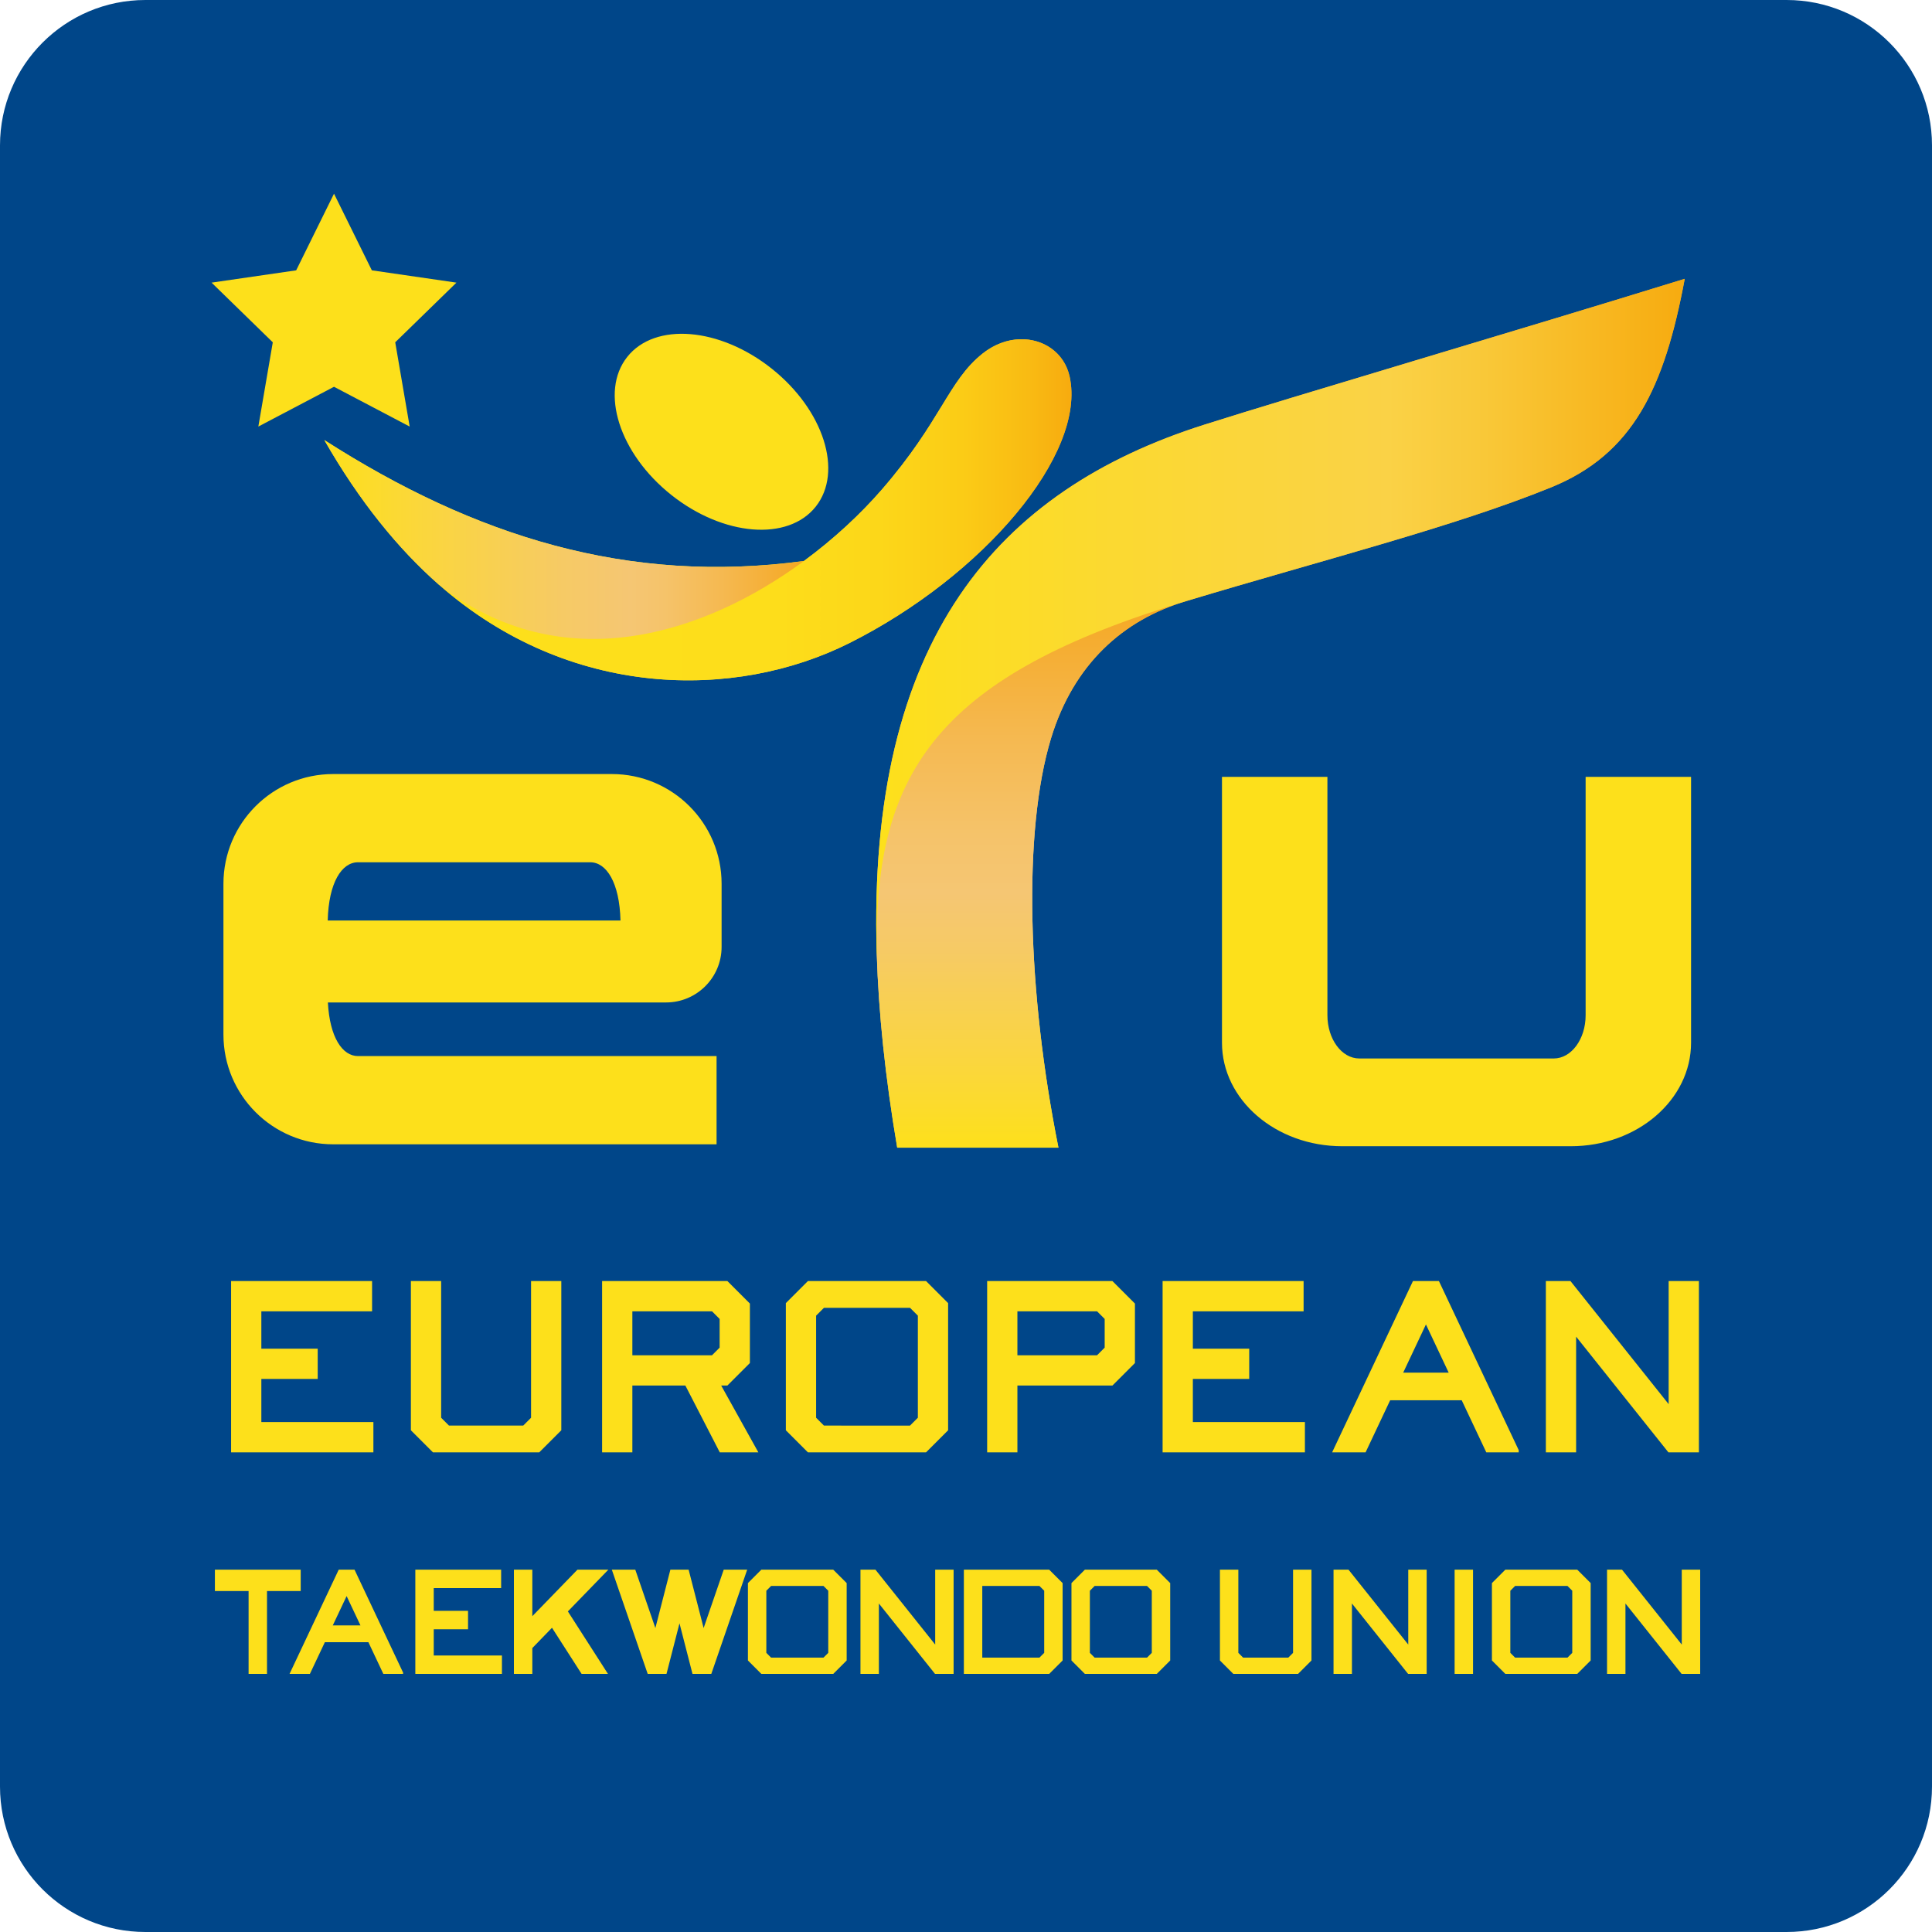 <?xml version="1.0" encoding="UTF-8" standalone="no"?>
<!-- Created with Inkscape (http://www.inkscape.org/) -->

<svg
   xmlns:dc="http://purl.org/dc/elements/1.1/"
   xmlns:cc="http://creativecommons.org/ns#"
   xmlns:rdf="http://www.w3.org/1999/02/22-rdf-syntax-ns#"
   xmlns:svg="http://www.w3.org/2000/svg"
   xmlns="http://www.w3.org/2000/svg"
   xmlns:xlink="http://www.w3.org/1999/xlink"
   version="1.1"
   width="478.926"
   height="478.926"
   id="svg4309">
  <defs
     id="defs4311">
    <linearGradient
       x1="166.82"
       y1="308.448"
       x2="323.638"
       y2="308.448"
       id="linearGradient4195"
       xlink:href="#SVGID_1_"
       gradientUnits="userSpaceOnUse"
       gradientTransform="translate(-58.032,-182.073)" />
    <linearGradient
       x1="166.82"
       y1="308.448"
       x2="323.638"
       y2="308.448"
       id="SVGID_1_"
       gradientUnits="userSpaceOnUse">
      <stop
         id="stop70"
         style="stop-color:#fde01b;stop-opacity:1"
         offset="0" />
      <stop
         id="stop72"
         style="stop-color:#fdde1b;stop-opacity:1"
         offset="0.511" />
      <stop
         id="stop74"
         style="stop-color:#fcd719;stop-opacity:1"
         offset="0.695" />
      <stop
         id="stop76"
         style="stop-color:#fbcc16;stop-opacity:1"
         offset="0.826" />
      <stop
         id="stop78"
         style="stop-color:#f9bb13;stop-opacity:1"
         offset="0.932" />
      <stop
         id="stop80"
         style="stop-color:#f7ab0f;stop-opacity:1"
         offset="1" />
    </linearGradient>
    <linearGradient
       x1="313.776"
       y1="466.566"
       x2="313.776"
       y2="331.048"
       id="linearGradient4174"
       xlink:href="#SVGID_3_"
       gradientUnits="userSpaceOnUse"
       gradientTransform="translate(-58.032,-182.073)" />
    <linearGradient
       x1="313.776"
       y1="466.566"
       x2="313.776"
       y2="331.048"
       id="SVGID_3_"
       gradientUnits="userSpaceOnUse">
      <stop
         id="stop106"
         style="stop-color:#fde01b;stop-opacity:1"
         offset="0" />
      <stop
         id="stop108"
         style="stop-color:#fad541;stop-opacity:1"
         offset="0.172" />
      <stop
         id="stop110"
         style="stop-color:#f6ca65;stop-opacity:1"
         offset="0.364" />
      <stop
         id="stop112"
         style="stop-color:#f5c673;stop-opacity:1"
         offset="0.466" />
      <stop
         id="stop114"
         style="stop-color:#f5c36a;stop-opacity:1"
         offset="0.572" />
      <stop
         id="stop116"
         style="stop-color:#f5b951;stop-opacity:1"
         offset="0.747" />
      <stop
         id="stop118"
         style="stop-color:#f5aa29;stop-opacity:1"
         offset="0.967" />
      <stop
         id="stop120"
         style="stop-color:#f5a822;stop-opacity:1"
         offset="1" />
    </linearGradient>
    <linearGradient
       x1="313.776"
       y1="466.566"
       x2="313.776"
       y2="331.048"
       id="linearGradient3964"
       xlink:href="#SVGID_3_-1"
       gradientUnits="userSpaceOnUse"
       gradientTransform="translate(-58.032,-182.073)" />
    <linearGradient
       x1="313.776"
       y1="466.566"
       x2="313.776"
       y2="331.048"
       id="SVGID_3_-1"
       gradientUnits="userSpaceOnUse">
      <stop
         id="stop106-1"
         style="stop-color:#fde01b;stop-opacity:1"
         offset="0" />
      <stop
         id="stop108-0"
         style="stop-color:#fad541;stop-opacity:1"
         offset="0.172" />
      <stop
         id="stop110-3"
         style="stop-color:#f6ca65;stop-opacity:1"
         offset="0.364" />
      <stop
         id="stop112-4"
         style="stop-color:#f5c673;stop-opacity:1"
         offset="0.466" />
      <stop
         id="stop114-0"
         style="stop-color:#f5c36a;stop-opacity:1"
         offset="0.572" />
      <stop
         id="stop116-3"
         style="stop-color:#f5b951;stop-opacity:1"
         offset="0.747" />
      <stop
         id="stop118-9"
         style="stop-color:#f5aa29;stop-opacity:1"
         offset="0.967" />
      <stop
         id="stop120-1"
         style="stop-color:#f5a822;stop-opacity:1"
         offset="1" />
    </linearGradient>
    <linearGradient
       x1="275.237"
       y1="334.857"
       x2="475.669"
       y2="334.857"
       id="SVGID_4_-9"
       gradientUnits="userSpaceOnUse"
       gradientTransform="translate(-58.032,-182.073)">
      <stop
         id="stop125-6"
         style="stop-color:#fde01b;stop-opacity:1"
         offset="0" />
      <stop
         id="stop127-9"
         style="stop-color:#fbd931;stop-opacity:1"
         offset="0.293" />
      <stop
         id="stop129-3"
         style="stop-color:#fad246;stop-opacity:1"
         offset="0.632" />
      <stop
         id="stop131-3"
         style="stop-color:#f9c838;stop-opacity:1"
         offset="0.753" />
      <stop
         id="stop133-8"
         style="stop-color:#f7ad12;stop-opacity:1"
         offset="0.984" />
      <stop
         id="stop135-0"
         style="stop-color:#f7ab0f;stop-opacity:1"
         offset="1" />
    </linearGradient>
    <linearGradient
       x1="166.82"
       y1="308.448"
       x2="323.638"
       y2="308.448"
       id="linearGradient4040"
       xlink:href="#SVGID_1_-6"
       gradientUnits="userSpaceOnUse"
       gradientTransform="translate(-58.032,-182.073)" />
    <linearGradient
       x1="166.82"
       y1="308.448"
       x2="323.638"
       y2="308.448"
       id="SVGID_1_-6"
       gradientUnits="userSpaceOnUse">
      <stop
         id="stop70-6"
         style="stop-color:#fde01b;stop-opacity:1"
         offset="0" />
      <stop
         id="stop72-4"
         style="stop-color:#fdde1b;stop-opacity:1"
         offset="0.511" />
      <stop
         id="stop74-0"
         style="stop-color:#fcd719;stop-opacity:1"
         offset="0.695" />
      <stop
         id="stop76-0"
         style="stop-color:#fbcc16;stop-opacity:1"
         offset="0.826" />
      <stop
         id="stop78-4"
         style="stop-color:#f9bb13;stop-opacity:1"
         offset="0.932" />
      <stop
         id="stop80-6"
         style="stop-color:#f7ab0f;stop-opacity:1"
         offset="1" />
    </linearGradient>
    <linearGradient
       x1="138.425"
       y1="315.812"
       x2="257.314"
       y2="315.812"
       id="SVGID_2_-2"
       gradientUnits="userSpaceOnUse"
       gradientTransform="translate(-58.032,-182.073)">
      <stop
         id="stop85-6"
         style="stop-color:#fde01b;stop-opacity:1"
         offset="0" />
      <stop
         id="stop87-7"
         style="stop-color:#fad541;stop-opacity:1"
         offset="0.235" />
      <stop
         id="stop89-5"
         style="stop-color:#f6ca65;stop-opacity:1"
         offset="0.498" />
      <stop
         id="stop91-6"
         style="stop-color:#f5c673;stop-opacity:1"
         offset="0.638" />
      <stop
         id="stop93-9"
         style="stop-color:#f5c36a;stop-opacity:1"
         offset="0.71" />
      <stop
         id="stop95-8"
         style="stop-color:#f5b951;stop-opacity:1"
         offset="0.828" />
      <stop
         id="stop97-7"
         style="stop-color:#f5aa29;stop-opacity:1"
         offset="0.978" />
      <stop
         id="stop99-2"
         style="stop-color:#f5a822;stop-opacity:1"
         offset="1" />
    </linearGradient>
  </defs>
  <path
     d="M 478.926,36.044 C 478.926,16.137 462.788,0 442.882,0 424.869,0 54.056,0 36.044,0 16.137,0 0,16.138 0,36.044 c 0,16.65 0,390.187 0,406.837 0,19.907 16.138,36.045 36.044,36.045 19.193,0 387.645,0 406.838,0 19.906,0 36.044,-16.138 36.044,-36.045 0,-19.906 0,-386.93 0,-406.837 z"
     id="path5"
     style="fill:#004689" />
  <path
     d="m 286.757,414.947 3.328,-3.328 v -19.183 l -3.328,-3.327 h -17.824 l -3.326,3.327 v 19.183 l 3.326,3.328 h 17.824 z m -15.404,-4.035 -1.182,-1.183 v -15.402 l 1.184,-1.183 h 12.984 l 1.182,1.183 v 15.402 l -1.184,1.183 h -12.984 z m -11.268,4.035 3.328,-3.328 v -19.183 l -3.328,-3.327 h -21.15 v 25.838 h 21.15 z m -16.586,-4.035 v -17.768 h 14.168 l 1.182,1.183 v 15.402 l -1.184,1.183 h -14.166 z m -11.712,4.035 4.604,0 0,-25.838 -4.565,0 0,18.567 -14.811,-18.567 -3.713,0 0,25.838 4.564,0 0,-17.452 z m -25.233,0 3.328,-3.328 v -19.183 l -3.328,-3.327 H 188.73 l -3.327,3.327 v 19.183 l 3.327,3.328 h 17.824 z m -15.404,-4.035 -1.183,-1.183 v -15.402 l 1.184,-1.183 h 12.984 l 1.183,1.183 v 15.402 l -1.184,1.183 H 191.15 z m -25.931,4.035 3.223,-12.544 3.223,12.544 4.661,0 8.895,-25.838 -5.816,0 -4.982,14.47 -3.718,-14.47 -4.526,0 -3.718,14.47 -4.981,-14.47 -5.817,0 8.895,25.838 z m -28.383,-11.437 7.34,11.437 6.535,0 -9.941,-15.492 10.035,-10.346 -7.663,0 -11.184,11.529 0,-11.529 -4.564,0 0,25.838 4.564,0 0,-6.409 z m -20.813,0.366 0,-4.565 -8.502,0 0,-5.637 16.706,0 0,-4.565 -21.271,0 0,25.838 21.469,0 0,-4.564 -16.904,0 0,-6.507 z M 87.884,389.109 h -3.919 l -12.192,25.838 h 5.047 l 3.708,-7.857 h 10.794 l 3.707,7.857 h 4.891 v -0.332 L 87.884,389.109 z m -5.391,13.816 3.431,-7.271 3.432,7.271 h -6.863 z m -7.951,-13.816 -21.271,0 0,5.293 8.353,0 0,20.545 4.565,0 0,-20.545 8.353,0 z m 342.315,25.838 4.603,0 0,-25.838 -4.564,0 0,18.567 -14.812,-18.567 -3.713,0 0,25.838 4.565,0 0,-17.452 z m -25.871,0 3.328,-3.328 v -19.183 l -3.328,-3.327 h -17.824 l -3.326,3.327 v 19.183 l 3.326,3.328 h 17.824 z m -15.405,-4.035 -1.182,-1.183 v -15.402 l 1.184,-1.183 h 12.985 l 1.182,1.183 v 15.402 l -1.184,1.183 h -12.985 z m -10.429,-21.803 h -4.564 v 25.838 h 4.564 v -25.838 z m -16.096,25.838 4.603,0 0,-25.838 -4.564,0 0,18.567 -14.812,-18.567 -3.712,0 0,25.838 4.564,0 0,-17.452 z m -42.082,-25.838 -4.565,0 0,22.51 3.328,3.328 16.038,0 3.328,-3.328 0,-22.51 -4.565,0 0,20.62 -1.183,1.183 -11.199,0 -1.182,-1.183 z"
     id="path37"
     style="fill:#fde01b" />
  <path
     d="m 356.697,317.565 h -6.439 l -20.033,42.455 h 8.293 l 6.092,-12.91 h 17.736 l 6.092,12.91 h 8.036 v -0.545 l -19.777,-41.91 z m -8.857,22.7 5.638,-11.948 5.638,11.948 H 347.84 z m -118.279,19.755 5.467,-5.468 v -31.52 l -5.467,-5.468 h -29.288 l -5.467,5.468 v 31.52 l 5.467,5.468 h 29.288 z m -25.311,-6.63 -1.943,-1.943 v -25.308 l 1.944,-1.944 h 21.335 l 1.943,1.943 v 25.308 l -1.944,1.944 H 204.25 z m -16.262,6.63 -9.214,-16.562 h 1.542 l 5.575,-5.575 v -14.742 l -5.576,-5.576 h -23.559 -7.5 v 7.5 10.894 7.5 16.562 h 7.5 v -16.562 h 13.137 l 8.53,16.562 h 9.565 z m -31.232,-34.955 h 19.746 l 1.889,1.889 v 7.116 l -1.889,1.889 h -19.746 v -10.894 z m 256.823,34.955 7.564,0 0,-42.455 -7.5,0 0,30.507 -24.337,-30.507 -6.102,0 0,42.455 7.5,0 0,-28.676 z m -132.239,-36.879 -5.576,-5.576 h -23.559 -7.5 v 7.5 10.894 7.5 16.562 h 7.5 v -16.562 h 23.561 l 5.574,-5.575 v -14.743 z m -9.389,12.818 h -19.746 v -10.894 h 19.746 l 1.889,1.889 v 7.116 l -1.889,1.889 z M 129.7,353.39 l -18.399,0 -1.944,-1.943 0,-33.882 -7.5,0 0,35.825 0,1.162 5.467,5.468 2.033,0 22.287,0 2.033,0 5.467,-5.468 0,-1.162 0,-35.825 -7.5,0 0,33.881 z m 179.971,-11.562 0,-7.5 -13.971,0 0,-9.263 27.451,0 0,-7.5 -34.951,0 0,42.455 35.277,0 0,-7.5 -27.777,0 0,-10.692 z m -230.916,0 0,-7.5 -13.97,0 0,-9.263 27.45,0 0,-7.5 -34.95,0 0,42.455 35.276,0 0,-7.5 -27.776,0 0,-10.692 z"
     id="path57"
     style="fill:#fde01b" />
  <path
     d="m 202.205,125.601 c -6.875,8.645 -22.903,7.339 -35.801,-2.917 -12.898,-10.256 -17.781,-25.579 -10.906,-34.224 6.874,-8.645 22.903,-7.339 35.801,2.917 12.898,10.256 17.781,25.579 10.906,34.224 z M 92.177,67.014 113.148,70.062 97.973,84.854 101.555,105.74 82.798,95.879 64.041,105.74 67.623,84.854 52.448,70.062 73.42,67.014 l 9.378,-19.003 z"
     id="ellipse65"
     style="fill:#fde01b" />
  <path
     d="m 252.781,84.094 c -3.057,0.105 -6.308,1.243 -9.219,3.562 -8.535,6.801 -10.177,16.676 -25,33.75 -5.215,6.007 -11.782,12.137 -19.281,17.656 -43.558,5.863 -81.61,-6.093 -118.875,-29.969 8.711,15.195 18.282,26.97 28.375,35.844 0.084,0.065 0.166,0.123 0.25,0.188 32.261,28.182 73.213,28.506 101.594,14.25 33.109,-16.631 58.769,-46.836 54.531,-66.031 -1.311,-5.936 -6.538,-9.451 -12.375,-9.25 z"
     id="path82"
     style="fill:url(#linearGradient4195)" />
  <path
     d="m 417.625,69.125 c -42.354,13.084 -96.755,29.055 -119.188,36.188 -51.111,16.248 -83.503,53.107 -81.094,131.094 0.45,14.554 2.083,30.544 5.062,48.094 l 39.938,0 0.031,-0.031 c -7.676,-38.272 -8.887,-78.296 -1.812,-101.5 5.577,-18.29 17.848,-29.368 33.594,-34 33.719,-10.156 66.375,-18.406 90.344,-28.156 20.323,-8.267 28.061,-24.584 33.125,-51.688 z"
     id="path122"
     style="fill:url(#linearGradient4174)" />
  <path
     d="m 178.878,234.726 v -15.643 c 0,-15.024 -12.18,-27.204 -27.204,-27.204 H 82.592 c -15.024,0 -27.204,12.18 -27.204,27.204 v 37.379 c 0,15.024 12.18,27.204 27.204,27.204 h 95.04 v -21.873 h -88.91 c -3.831,-0.01 -6.984,-4.61 -7.443,-13.292 h 83.825 c 7.607,0 13.774,-6.167 13.774,-13.775 z m -97.641,-6.537 c 0.234,-9.429 3.496,-14.437 7.497,-14.437 h 57.585 c 4.001,0 7.262,5.008 7.497,14.437 H 81.237 z m 255.721,34.198 c -4.365,0 -7.904,-4.798 -7.904,-10.723 v -59.08 h -26.137 v 65.888 c 0,14.177 13.348,25.668 29.813,25.668 h 56.655 c 16.468,0 29.815,-11.491 29.815,-25.668 v -65.888 h -26.137 v 59.08 c 0,5.925 -3.539,10.723 -7.903,10.723 h -48.202 z"
     id="path139"
     style="fill:#fde01b" />
  <path
     d="m 294.159,148.975 c -60.395,18.191 -77.907,41.512 -76.708,87.48 l -0.122,-0.048 c 0.45,14.554 2.11,30.536 5.09,48.086 h 39.91 l 0.046,-0.033 c -7.676,-38.272 -8.899,-78.275 -1.824,-101.479 5.577,-18.29 17.862,-29.374 33.608,-34.006 z"
     id="path122-5"
     style="fill:url(#linearGradient3964)" />
  <path
     d="m 294.159,148.975 c 33.719,-10.156 66.364,-18.408 90.333,-28.158 20.323,-8.267 28.081,-24.599 33.145,-51.703 -42.354,13.084 -96.758,29.053 -119.19,36.185 -51.111,16.248 -83.525,53.122 -81.116,131.109 l 0.122,0.048 c -1.201,-45.969 16.311,-69.29 76.706,-87.481 z"
     id="path137"
     style="fill:url(#SVGID_4_-9)" />
  <path
     d="m 265.147,93.342 c -1.997,-9.046 -13.103,-12.44 -21.572,-5.691 -8.535,6.801 -10.191,16.676 -25.014,33.75 -5.215,6.007 -11.78,12.156 -19.279,17.675 -24.822,18.267 -59.916,29.595 -90.493,5.845 32.299,28.4 73.378,28.754 101.832,14.461 33.109,-16.631 58.764,-46.845 54.526,-66.04 z"
     id="path82-8"
     style="fill:url(#linearGradient4040)" />
  <path
     d="m 199.281,139.077 c -43.558,5.863 -81.624,-6.109 -118.889,-29.985 8.711,15.195 18.303,26.956 28.396,35.83 30.577,23.75 65.671,12.422 90.493,-5.845 z"
     id="path101"
     style="fill:url(#SVGID_2_-2)" />
</svg>
